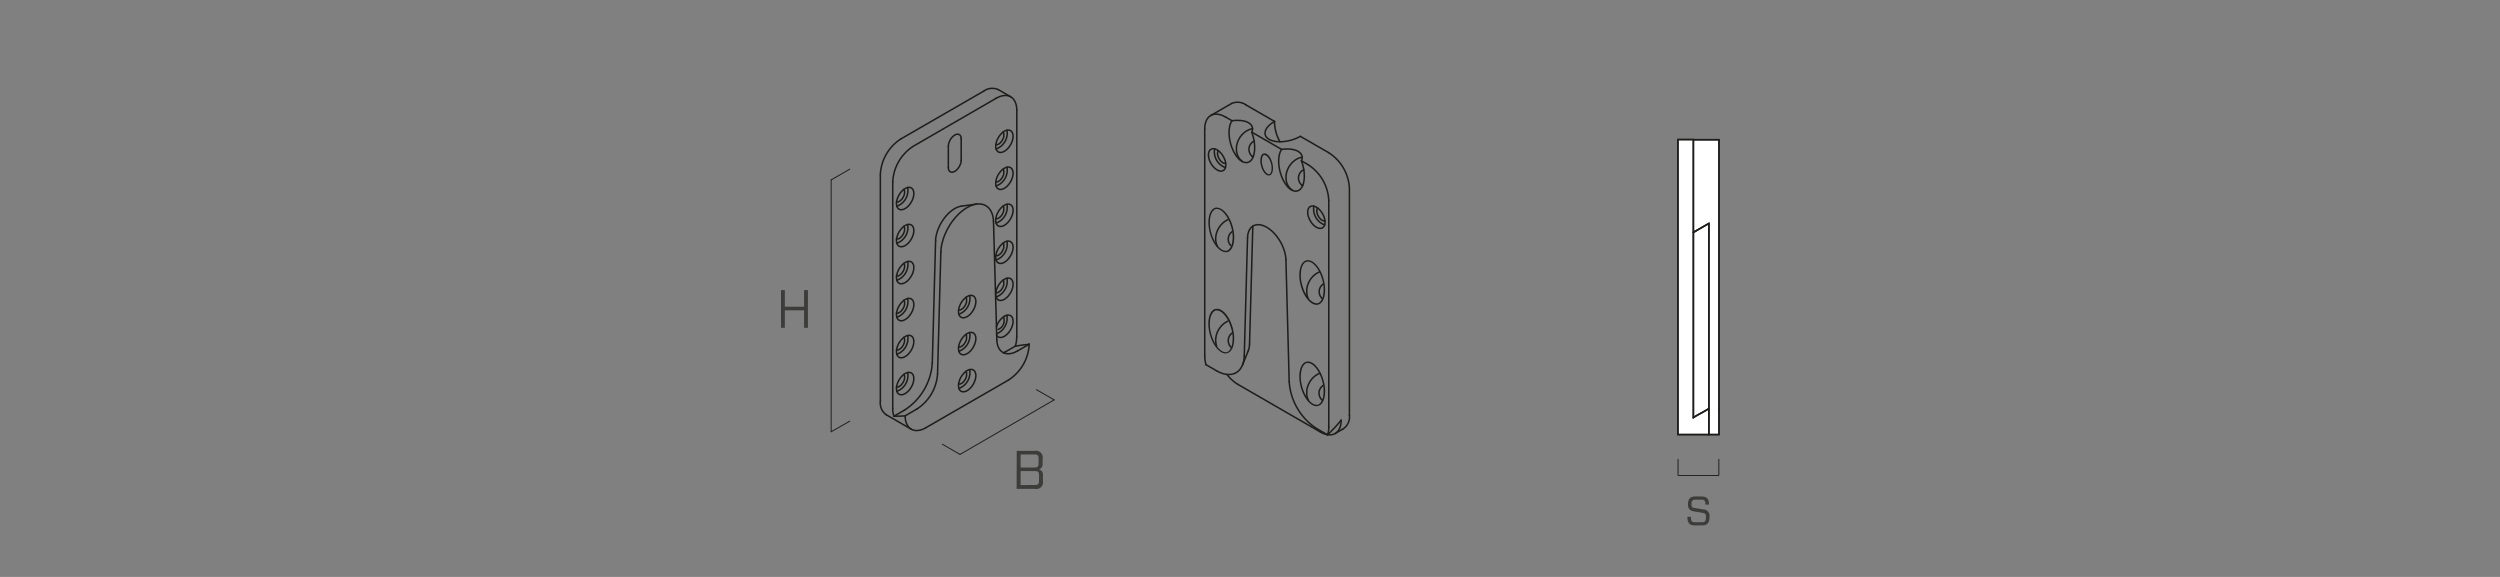 <svg id="ba74f09a-8b6c-40c7-bb88-6a578d8c3ca0" data-name="a4877517-781c-4986-812e-43aee4b9e233" xmlns="http://www.w3.org/2000/svg" viewBox="0 0 650 150"><rect x="0" y="0" width="650" height="150" fill="#808080" stroke="none"/><rect width="650" height="150" style="fill:none"/><g id="bdb9da94-200d-4ca6-bcaa-e9fcc847db34" data-name="LINE"><line x1="250.02" y1="53.59" x2="253.91" y2="53.06" style="fill:none;stroke:#1d1d1b;stroke-linecap:round;stroke-linejoin:round;stroke-width:0.4px"/></g><g id="a75fe791-fbdb-461e-96d5-ca91718c8ead" data-name="LINE"><line x1="259.57" y1="23.31" x2="262.79" y2="25.17" style="fill:none;stroke:#1d1d1b;stroke-linecap:round;stroke-linejoin:round;stroke-width:0.4px"/></g><g id="a13de269-f149-4038-9a46-4b139227fa14" data-name="LINE"><line x1="236.91" y1="111.59" x2="230.46" y2="107.86" style="fill:none;stroke:#1d1d1b;stroke-linecap:round;stroke-linejoin:round;stroke-width:0.4px"/></g><g id="f6dba8aa-60e9-4121-9553-1c330fd6f21a" data-name="ARC"><path d="M234.26,36.1a11.7,11.7,0,0,0-5.37,9.31" style="fill:none;stroke:#1d1d1b;stroke-linecap:round;stroke-linejoin:round;stroke-width:0.4px"/></g><g id="bc798fad-655a-4036-9a81-9dba00fdfa6c" data-name="ARC"><path d="M232.11,47.27A11.71,11.71,0,0,1,237.49,38L259,25.55" style="fill:none;stroke:#1d1d1b;stroke-linecap:round;stroke-linejoin:round;stroke-width:0.4px"/></g><g id="a3998cad-fe78-4f29-8d86-1379ae838be8" data-name="LINE"><line x1="249.91" y1="41.66" x2="249.91" y2="36.07" style="fill:none;stroke:#1d1d1b;stroke-linecap:round;stroke-linejoin:round;stroke-width:0.4px"/></g><g id="ae127fb1-bf44-46f6-a2b5-b5e93bfee9ec" data-name="LWPOLYLINE"><polyline points="246.57 43.58 246.6 43.9 246.67 44.18 246.8 44.42 246.96 44.59 247.17 44.71 247.41 44.77 247.67 44.76 247.95 44.68 248.24 44.55 248.53 44.35 248.81 44.1 249.07 43.81 249.31 43.48 249.52 43.12 249.68 42.75 249.81 42.38 249.88 42.01 249.91 41.66" style="fill:none;stroke:#1d1d1b;stroke-linecap:round;stroke-linejoin:round;stroke-width:0.4px"/></g><g id="af48be06-712b-40d0-8e06-ccd035862efe" data-name="LINE"><line x1="246.57" y1="38" x2="246.57" y2="43.58" style="fill:none;stroke:#1d1d1b;stroke-linecap:round;stroke-linejoin:round;stroke-width:0.4px"/></g><g id="e5d2c376-a851-4f86-9a3f-d88a8f593aac" data-name="LWPOLYLINE"><polyline points="249.91 36.07 249.88 35.75 249.81 35.47 249.68 35.24 249.52 35.06 249.31 34.94 249.07 34.89 248.81 34.9 248.53 34.97 248.24 35.11 247.95 35.31 247.67 35.55 247.41 35.85 247.17 36.18 246.96 36.53 246.8 36.91 246.67 37.28 246.6 37.65 246.57 38" style="fill:none;stroke:#1d1d1b;stroke-linecap:round;stroke-linejoin:round;stroke-width:0.4px"/></g><g id="bb184e5b-5116-4a69-ae39-666fc867702f" data-name="LWPOLYLINE"><polyline points="233.08 52.92 233.1 53.29 233.18 53.62 233.29 53.91 233.46 54.15 233.66 54.33 233.89 54.46 234.16 54.52 234.46 54.53 234.77 54.47 235.09 54.35 235.42 54.18 235.75 53.95 236.07 53.67 236.37 53.34 236.65 52.98 236.91 52.59 237.13 52.18 237.31 51.76 237.45 51.33 237.54 50.91 237.59 50.51 237.59 50.13 237.54 49.78 237.45 49.47 237.31 49.21 237.13 48.99 236.91 48.84 236.65 48.74 236.37 48.71 236.07 48.73 235.75 48.82 235.42 48.97 235.09 49.17 234.77 49.43 234.46 49.73 234.16 50.07 233.89 50.45 233.66 50.85 233.46 51.27 233.29 51.69 233.18 52.12 233.1 52.53 233.08 52.92" style="fill:none;stroke:#1d1d1b;stroke-linecap:round;stroke-linejoin:round;stroke-width:0.4px"/></g><g id="aeb3931f-8a60-4eee-a1c3-36838b040d08" data-name="LWPOLYLINE"><polyline points="258.88 38.03 258.91 38.39 258.98 38.72 259.1 39.01 259.26 39.25 259.46 39.44 259.7 39.56 259.96 39.63 260.26 39.63 260.57 39.58 260.89 39.46 261.22 39.28 261.55 39.05 261.87 38.77 262.17 38.45 262.45 38.09 262.71 37.7 262.93 37.29 263.11 36.86 263.25 36.44 263.35 36.02 263.39 35.62 263.39 35.23 263.35 34.89 263.25 34.58 263.11 34.31 262.93 34.1 262.71 33.94 262.45 33.85 262.17 33.81 261.87 33.84 261.55 33.92 261.22 34.07 260.89 34.28 260.57 34.53 260.26 34.84 259.96 35.18 259.7 35.55 259.46 35.96 259.26 36.37 259.1 36.8 258.98 37.22 258.91 37.63 258.88 38.03" style="fill:none;stroke:#1d1d1b;stroke-linecap:round;stroke-linejoin:round;stroke-width:0.4px"/></g><g id="b0d69a56-d773-4a08-aaea-8126e0ba5434" data-name="LWPOLYLINE"><polyline points="261.14 82.23 261.47 82.06 261.79 81.96 262.1 81.92 262.39 81.94 262.65 82.02 262.88 82.16 263.07 82.36 263.22 82.61 263.33 82.91 263.39 83.25 263.4 83.63 263.36 84.03 263.28 84.44 263.15 84.87 262.98 85.29 262.77 85.7 262.52 86.1 262.25 86.47 261.95 86.8 261.63 87.09 261.31 87.34 260.98 87.53 260.65 87.66 260.33 87.73 260.04 87.74 259.76 87.69 259.52 87.58 259.31 87.41 259.13 87.19" style="fill:none;stroke:#1d1d1b;stroke-linecap:round;stroke-linejoin:round;stroke-width:0.4px"/></g><g id="e6712c9d-8aea-4f87-9d3a-8767eaab3ab3" data-name="ARC"><path d="M261.14,82.23A5,5,0,0,0,259.07,85" style="fill:none;stroke:#1d1d1b;stroke-linecap:round;stroke-linejoin:round;stroke-width:0.4px"/></g><g id="eb0eee55-5af2-47f0-b760-5a7e272fe475" data-name="LWPOLYLINE"><polyline points="261.14 43.74 261.47 43.58 261.79 43.47 262.1 43.43 262.39 43.45 262.65 43.53 262.88 43.68 263.07 43.88 263.22 44.13 263.33 44.43 263.39 44.77 263.4 45.14 263.36 45.54 263.28 45.95 263.15 46.38 262.98 46.8 262.77 47.22 262.52 47.61 262.25 47.98 261.95 48.32 261.63 48.61 261.31 48.85 260.98 49.04 260.65 49.17 260.33 49.25 260.04 49.26 259.76 49.21 259.52 49.09 259.31 48.92 259.13 48.7 259 48.42 258.92 48.1 258.88 47.74 258.9 47.36 258.96 46.95 259.06 46.53 259.21 46.1 259.41 45.68 259.63 45.27 259.9 44.89 260.18 44.54 260.49 44.23 260.81 43.96 261.14 43.74" style="fill:none;stroke:#1d1d1b;stroke-linecap:round;stroke-linejoin:round;stroke-width:0.4px"/></g><g id="a91c534c-5fce-4372-b634-1a7866a75347" data-name="LWPOLYLINE"><polyline points="261.14 53.36 261.47 53.2 261.79 53.1 262.1 53.05 262.39 53.08 262.65 53.16 262.88 53.3 263.07 53.5 263.22 53.75 263.33 54.05 263.39 54.39 263.4 54.76 263.36 55.16 263.28 55.58 263.15 56 262.98 56.42 262.77 56.84 262.52 57.23 262.25 57.6 261.95 57.94 261.63 58.23 261.31 58.47 260.98 58.66 260.65 58.8 260.33 58.87 260.04 58.88 259.76 58.83 259.52 58.72 259.31 58.55 259.13 58.32 259 58.04 258.92 57.72 258.88 57.37 258.9 56.98 258.96 56.57 259.06 56.15 259.21 55.72 259.41 55.3 259.63 54.9 259.9 54.51 260.18 54.16 260.49 53.85 260.81 53.58 261.14 53.36" style="fill:none;stroke:#1d1d1b;stroke-linecap:round;stroke-linejoin:round;stroke-width:0.4px"/></g><g id="aa4ed771-4ba6-402a-8ace-7d8b7965c5f1" data-name="LWPOLYLINE"><polyline points="261.14 62.98 261.47 62.82 261.79 62.72 262.1 62.68 262.39 62.7 262.65 62.78 262.88 62.92 263.07 63.12 263.22 63.37 263.33 63.67 263.39 64.01 263.4 64.38 263.36 64.78 263.28 65.2 263.15 65.62 262.98 66.05 262.77 66.46 262.52 66.86 262.25 67.22 261.95 67.56 261.63 67.85 261.31 68.09 260.98 68.28 260.65 68.42 260.33 68.49 260.04 68.5 259.76 68.45 259.52 68.34 259.31 68.17 259.13 67.94 259 67.67 258.92 67.34 258.88 66.99 258.9 66.6 258.96 66.19 259.06 65.77 259.21 65.34 259.41 64.92 259.63 64.52 259.9 64.14 260.18 63.78 260.49 63.47 260.81 63.2 261.14 62.98" style="fill:none;stroke:#1d1d1b;stroke-linecap:round;stroke-linejoin:round;stroke-width:0.4px"/></g><g id="a71330cc-3d92-4dd5-90b8-b0cd3e720f14" data-name="LWPOLYLINE"><polyline points="261.14 72.6 261.47 72.44 261.79 72.34 262.1 72.3 262.39 72.32 262.65 72.4 262.88 72.54 263.07 72.74 263.22 72.99 263.33 73.29 263.39 73.63 263.4 74 263.36 74.4 263.28 74.82 263.15 75.24 262.98 75.67 262.77 76.08 262.52 76.48 262.25 76.85 261.95 77.18 261.63 77.47 261.31 77.72 260.98 77.91 260.65 78.04 260.33 78.11 260.04 78.12 259.76 78.07 259.52 77.96 259.31 77.79 259.13 77.56 259 77.29 258.92 76.97 258.88 76.61 258.9 76.22 258.96 75.81 259.06 75.39 259.21 74.97 259.41 74.55 259.63 74.14 259.9 73.76 260.18 73.4 260.49 73.09 260.81 72.82 261.14 72.6" style="fill:none;stroke:#1d1d1b;stroke-linecap:round;stroke-linejoin:round;stroke-width:0.4px"/></g><g id="bf35e7f3-ac6c-4ef7-af55-eb185067760c" data-name="LWPOLYLINE"><polyline points="235.34 58.63 235.67 58.47 235.99 58.37 236.3 58.33 236.58 58.35 236.84 58.43 237.07 58.57 237.27 58.77 237.42 59.02 237.52 59.32 237.58 59.66 237.59 60.03 237.56 60.43 237.47 60.85 237.35 61.27 237.18 61.7 236.96 62.11 236.72 62.51 236.44 62.88 236.15 63.21 235.83 63.5 235.5 63.75 235.17 63.94 234.85 64.07 234.53 64.14 234.23 64.15 233.96 64.1 233.71 63.99 233.5 63.82 233.33 63.59 233.2 63.32 233.12 63 233.08 62.64 233.09 62.25 233.15 61.84 233.26 61.42 233.41 61 233.6 60.58 233.83 60.17 234.09 59.79 234.38 59.44 234.69 59.12 235.01 58.85 235.34 58.63" style="fill:none;stroke:#1d1d1b;stroke-linecap:round;stroke-linejoin:round;stroke-width:0.4px"/></g><g id="b3e4a554-6c67-4a1b-b3d5-64ddd75e0cbc" data-name="LWPOLYLINE"><polyline points="235.34 68.26 235.67 68.09 235.99 67.99 236.3 67.95 236.58 67.97 236.84 68.05 237.07 68.19 237.27 68.39 237.42 68.64 237.52 68.94 237.58 69.28 237.59 69.66 237.56 70.06 237.47 70.47 237.35 70.9 237.18 71.32 236.96 71.73 236.72 72.13 236.44 72.5 236.15 72.83 235.83 73.13 235.5 73.37 235.17 73.56 234.85 73.69 234.53 73.76 234.23 73.78 233.96 73.72 233.71 73.61 233.5 73.44 233.33 73.22 233.2 72.94 233.12 72.62 233.08 72.26 233.09 71.87 233.15 71.47 233.26 71.04 233.41 70.62 233.6 70.2 233.83 69.79 234.09 69.41 234.38 69.06 234.69 68.74 235.01 68.47 235.34 68.26" style="fill:none;stroke:#1d1d1b;stroke-linecap:round;stroke-linejoin:round;stroke-width:0.4px"/></g><g id="be9be500-5656-4b28-8be9-6549352c5b07" data-name="LWPOLYLINE"><polyline points="235.34 77.88 235.67 77.72 235.99 77.61 236.3 77.57 236.58 77.59 236.84 77.67 237.07 77.82 237.27 78.02 237.42 78.27 237.52 78.56 237.58 78.91 237.59 79.28 237.56 79.68 237.47 80.09 237.35 80.52 237.18 80.94 236.96 81.36 236.72 81.75 236.44 82.12 236.15 82.45 235.83 82.75 235.5 82.99 235.17 83.18 234.85 83.31 234.53 83.39 234.23 83.4 233.96 83.34 233.71 83.23 233.5 83.06 233.33 82.84 233.2 82.56 233.12 82.24 233.08 81.88 233.09 81.5 233.15 81.09 233.26 80.67 233.41 80.24 233.6 79.82 233.83 79.41 234.09 79.03 234.38 78.68 234.69 78.36 235.01 78.1 235.34 77.88" style="fill:none;stroke:#1d1d1b;stroke-linecap:round;stroke-linejoin:round;stroke-width:0.4px"/></g><g id="fba6b5d7-881c-4d31-b801-8b05450cccb7" data-name="LWPOLYLINE"><polyline points="235.34 87.5 235.67 87.34 235.99 87.23 236.3 87.19 236.58 87.21 236.84 87.3 237.07 87.44 237.27 87.64 237.42 87.89 237.52 88.19 237.58 88.53 237.59 88.9 237.56 89.3 237.47 89.72 237.35 90.14 237.18 90.56 236.96 90.98 236.72 91.37 236.44 91.74 236.15 92.08 235.83 92.37 235.5 92.61 235.17 92.8 234.85 92.94 234.53 93.01 234.23 93.02 233.96 92.97 233.71 92.86 233.5 92.68 233.33 92.46 233.2 92.18 233.12 91.86 233.08 91.5 233.09 91.12 233.15 90.71 233.26 90.29 233.41 89.86 233.6 89.44 233.83 89.03 234.09 88.65 234.38 88.3 234.69 87.99 235.01 87.72 235.34 87.5" style="fill:none;stroke:#1d1d1b;stroke-linecap:round;stroke-linejoin:round;stroke-width:0.4px"/></g><g id="ff874cda-f98f-4cc8-8678-e11c66530c9b" data-name="LWPOLYLINE"><polyline points="235.34 97.12 235.67 96.96 235.99 96.86 236.3 96.81 236.58 96.83 236.84 96.92 237.07 97.06 237.27 97.26 237.42 97.51 237.52 97.81 237.58 98.15 237.59 98.52 237.56 98.92 237.47 99.34 237.35 99.76 237.18 100.19 236.96 100.6 236.72 101 236.44 101.36 236.15 101.7 235.83 101.99 235.5 102.23 235.17 102.42 234.85 102.56 234.53 102.63 234.23 102.64 233.96 102.59 233.71 102.48 233.5 102.31 233.33 102.08 233.2 101.8 233.12 101.48 233.08 101.13 233.09 100.74 233.15 100.33 233.26 99.91 233.41 99.48 233.6 99.06 233.83 98.66 234.09 98.27 234.38 97.92 234.69 97.61 235.01 97.34 235.34 97.12" style="fill:none;stroke:#1d1d1b;stroke-linecap:round;stroke-linejoin:round;stroke-width:0.4px"/></g><g id="ed552d4d-8ddf-4074-bdcd-2c34e3ba9afc" data-name="LWPOLYLINE"><polyline points="258.99 25.55 259.52 25.28 260.04 25.07 260.55 24.92 261.05 24.84 261.52 24.82 261.98 24.87 262.4 24.99 262.79 25.18 263.15 25.42 263.46 25.73 263.73 26.1 263.96 26.52 264.13 26.99 264.26 27.5 264.34 28.06 264.37 28.66" style="fill:none;stroke:#1d1d1b;stroke-linecap:round;stroke-linejoin:round;stroke-width:0.4px"/></g><g id="fe0dc005-2d3e-4503-a28b-fa39c5dd5a06" data-name="LINE"><line x1="232.11" y1="47.27" x2="232.11" y2="106.25" style="fill:none;stroke:#1d1d1b;stroke-linecap:round;stroke-linejoin:round;stroke-width:0.4px"/></g><g id="bd244a99-0f18-4e18-b573-d345600ddcce" data-name="ARC"><path d="M232.11,106.25a5.21,5.21,0,0,0,.34,2" style="fill:none;stroke:#1d1d1b;stroke-linecap:round;stroke-linejoin:round;stroke-width:0.4px"/></g><g id="abed8de6-dc35-4579-a89d-3a3a09b1ed0e" data-name="LINE"><line x1="235.17" y1="106.63" x2="232.45" y2="108.2" style="fill:none;stroke:#1d1d1b;stroke-linecap:round;stroke-linejoin:round;stroke-width:0.4px"/></g><g id="fcb1ef28-7d73-49b3-9961-608807ef084e" data-name="ARC"><path d="M235.17,106.63a15.77,15.77,0,0,0,7.23-12.27" style="fill:none;stroke:#1d1d1b;stroke-linecap:round;stroke-linejoin:round;stroke-width:0.4px"/></g><g id="b510575b-251d-408c-9780-474972551d0a" data-name="LINE"><line x1="243.25" y1="62.7" x2="242.4" y2="94.36" style="fill:none;stroke:#1d1d1b;stroke-linecap:round;stroke-linejoin:round;stroke-width:0.4px"/></g><g id="f91c8f9c-67ff-417e-9cba-636008cfbeaa" data-name="LWPOLYLINE"><path d="M250,53.59l-.55.12-.49.16-.49.23-.5.29-.49.34-.49.39-.47.44-.46.49-.43.52-.41.56-.38.59-.35.6-.31.63-.27.63-.23.64-.18.64-.14.63-.09.61,0,.6" style="fill:none;stroke:#1d1d1b;stroke-linecap:round;stroke-linejoin:round;stroke-width:0.4px"/></g><g id="f9ee9ecf-1814-4dd3-94f8-1fda664bb4a0" data-name="LINE"><line x1="261.31" y1="91.54" x2="260.95" y2="91.74" style="fill:none;stroke:#1d1d1b;stroke-linecap:round;stroke-linejoin:round;stroke-width:0.4px"/></g><g id="e315e185-395f-4654-bc34-ac255b9b8126" data-name="LINE"><line x1="261.31" y1="91.54" x2="264.03" y2="89.97" style="fill:none;stroke:#1d1d1b;stroke-linecap:round;stroke-linejoin:round;stroke-width:0.4px"/></g><g id="f10e66c4-120b-4a73-80b2-1eb98e66e468" data-name="ARC"><path d="M264,90a8.83,8.83,0,0,0,.34-2.34" style="fill:none;stroke:#1d1d1b;stroke-linecap:round;stroke-linejoin:round;stroke-width:0.4px"/></g><g id="b7a62ebc-3ed7-4218-8b50-8b2d14f857d5" data-name="LINE"><line x1="264.37" y1="28.66" x2="264.37" y2="87.63" style="fill:none;stroke:#1d1d1b;stroke-linecap:round;stroke-linejoin:round;stroke-width:0.4px"/></g><g id="b965eec7-e3c3-4bd3-8377-823c3d5eb56b" data-name="LINE"><line x1="228.89" y1="104.38" x2="228.89" y2="45.41" style="fill:none;stroke:#1d1d1b;stroke-linecap:round;stroke-linejoin:round;stroke-width:0.4px"/></g><g id="b4b3df19-08f0-4e02-95d4-735d220d0fb9" data-name="LINE"><line x1="216.1" y1="112.26" x2="216.1" y2="46.77" style="fill:none;stroke:#1d1d1b;stroke-linecap:round;stroke-linejoin:round;stroke-width:0.25px"/></g><g id="b091fc76-35c5-4f77-8e21-3052070f644b" data-name="LINE"><line x1="234.26" y1="36.1" x2="255.77" y2="23.69" style="fill:none;stroke:#1d1d1b;stroke-linecap:round;stroke-linejoin:round;stroke-width:0.4px"/></g><g id="eb93c74b-b92f-4c05-8347-8303ecf2dceb" data-name="LINE"><line x1="216.1" y1="46.77" x2="220.94" y2="43.98" style="fill:none;stroke:#1d1d1b;stroke-linecap:round;stroke-linejoin:round;stroke-width:0.25px"/></g><g id="fc8e2911-f988-449a-a4d3-fb303d423e3d" data-name="LINE"><line x1="216.1" y1="112.26" x2="220.94" y2="109.5" style="fill:none;stroke:#1d1d1b;stroke-linecap:round;stroke-linejoin:round;stroke-width:0.25px"/></g><g id="a0d1011b-ce63-4610-847c-5ab9e3851e04" data-name="ARC"><path d="M233.18,53.62A4.38,4.38,0,0,0,236,48.75" style="fill:none;stroke:#1d1d1b;stroke-linecap:round;stroke-linejoin:round;stroke-width:0.4px"/></g><g id="e54517b7-6218-41b6-879a-a72c9bdc61f6" data-name="LWPOLYLINE"><path d="M235,49.22a1.61,1.61,0,0,1,.15.3l.05.27v.31l-.05.33-.09.34-.15.34-.18.33-.22.31-.24.26-.26.22-.26.17-.27.11-.25,0h-.15" style="fill:none;stroke:#1d1d1b;stroke-linecap:round;stroke-linejoin:round;stroke-width:0.4px"/></g><g id="b7169af1-a9ff-4579-a899-807d7801d28b" data-name="LWPOLYLINE"><polyline points="264.54 91.25 264.02 91.52 263.51 91.73 263.01 91.88 262.52 91.96 262.05 91.98 261.61 91.94 261.19 91.83 260.8 91.66 260.45 91.43 260.13 91.14 259.86 90.79 259.62 90.39 259.44 89.94 259.3 89.45 259.21 88.91 259.17 88.34" style="fill:none;stroke:#1d1d1b;stroke-linecap:round;stroke-linejoin:round;stroke-width:0.4px"/></g><g id="f5a678cc-0a32-4d93-904c-7d503d7d37d2" data-name="LINE"><line x1="259.17" y1="88.34" x2="258.31" y2="57.66" style="fill:none;stroke:#1d1d1b;stroke-linecap:round;stroke-linejoin:round;stroke-width:0.4px"/></g><g id="fb109b36-314c-45e6-9ecf-f38192e8c598" data-name="LWPOLYLINE"><polyline points="258.31 57.66 258.27 57.01 258.18 56.4 258.04 55.82 257.85 55.29 257.61 54.81 257.33 54.38 257 54 256.64 53.69 256.23 53.43 255.8 53.23 255.33 53.1 254.83 53.03 254.31 53.02 253.76 53.08 253.2 53.2 252.63 53.39 252.05 53.64 251.47 53.95 250.88 54.32 250.3 54.74 249.73 55.21 249.17 55.73 248.62 56.3 248.1 56.91 247.6 57.55 247.13 58.23 246.7 58.93 246.29 59.66 245.93 60.4 245.6 61.15 245.32 61.9 245.09 62.66 244.9 63.41 244.75 64.14 244.66 64.87 244.62 65.56" style="fill:none;stroke:#1d1d1b;stroke-linecap:round;stroke-linejoin:round;stroke-width:0.4px"/></g><g id="e884783a-03d2-44e6-be47-0d96fac04183" data-name="LINE"><line x1="244.62" y1="65.57" x2="243.76" y2="97.23" style="fill:none;stroke:#1d1d1b;stroke-linecap:round;stroke-linejoin:round;stroke-width:0.4px"/></g><g id="f14949af-a66f-4999-a2d6-19a6da4431a0" data-name="ARC"><path d="M238.39,106.35a11.74,11.74,0,0,0,5.37-9.12" style="fill:none;stroke:#1d1d1b;stroke-linecap:round;stroke-linejoin:round;stroke-width:0.4px"/></g><g id="bbcab52c-c097-4898-a912-c15b204597c3" data-name="LINE"><line x1="238.39" y1="106.35" x2="235.34" y2="108.11" style="fill:none;stroke:#1d1d1b;stroke-linecap:round;stroke-linejoin:round;stroke-width:0.4px"/></g><g id="e9a2ac00-28ef-4352-b6e4-7ad9af2cd8b3" data-name="LWPOLYLINE"><polyline points="240.71 111.21 240.19 111.49 239.66 111.7 239.15 111.85 238.66 111.93 238.18 111.94 237.73 111.89 237.3 111.77 236.91 111.59 236.56 111.34 236.25 111.03 235.97 110.67 235.75 110.25 235.57 109.78 235.44 109.26 235.37 108.7 235.34 108.11" style="fill:none;stroke:#1d1d1b;stroke-linecap:round;stroke-linejoin:round;stroke-width:0.4px"/></g><g id="e21815cf-0d7d-4e1c-9a67-8df90d73bf6b" data-name="LINE"><line x1="262.22" y1="98.8" x2="240.71" y2="111.21" style="fill:none;stroke:#1d1d1b;stroke-linecap:round;stroke-linejoin:round;stroke-width:0.4px"/></g><g id="ebefcae0-104a-41ed-966c-0d869a421f33" data-name="LINE"><line x1="249.6" y1="118.15" x2="245.02" y2="115.5" style="fill:none;stroke:#1d1d1b;stroke-linecap:round;stroke-linejoin:round;stroke-width:0.25px"/></g><g id="adf2d113-8bac-46b3-9a4a-340b630a0a16" data-name="LINE"><line x1="274.07" y1="103.97" x2="269.48" y2="101.32" style="fill:none;stroke:#1d1d1b;stroke-linecap:round;stroke-linejoin:round;stroke-width:0.25px"/></g><g id="bb870ab8-4151-4934-928d-0e385b3a38db" data-name="LINE"><line x1="274.07" y1="103.97" x2="249.6" y2="118.15" style="fill:none;stroke:#1d1d1b;stroke-linecap:round;stroke-linejoin:round;stroke-width:0.25px"/></g><g id="b7fcb514-9d3a-4663-ae9c-08ff128305e9" data-name="ARC"><path d="M262.22,98.8a11.7,11.7,0,0,0,5.37-9.31" style="fill:none;stroke:#1d1d1b;stroke-linecap:round;stroke-linejoin:round;stroke-width:0.4px"/></g><g id="fe37f636-f0c6-4b0d-9b40-4eff8e5850bf" data-name="LINE"><line x1="264.54" y1="91.25" x2="267.59" y2="89.49" style="fill:none;stroke:#1d1d1b;stroke-linecap:round;stroke-linejoin:round;stroke-width:0.4px"/></g><g id="ece8172d-9c47-429e-9415-bbbf165d5ad7" data-name="LWPOLYLINE"><polyline points="249.21 81.01 249.23 80.62 249.3 80.21 249.42 79.78 249.58 79.36 249.78 78.94 250.02 78.54 250.29 78.16 250.58 77.82 250.89 77.52 251.22 77.26 251.55 77.06 251.88 76.91 252.19 76.82 252.5 76.8 252.78 76.83 253.03 76.93 253.25 77.08 253.43 77.3 253.57 77.56 253.67 77.87 253.72 78.22 253.72 78.6 253.67 79 253.57 79.42 253.43 79.85 253.25 80.27 253.03 80.68 252.78 81.07 252.5 81.43 252.19 81.76 251.88 82.04 251.55 82.27 251.22 82.44 250.89 82.56 250.58 82.62 250.29 82.61 250.02 82.55 249.78 82.42 249.58 82.24 249.42 82 249.3 81.71 249.23 81.38 249.21 81.01" style="fill:none;stroke:#1d1d1b;stroke-linecap:round;stroke-linejoin:round;stroke-width:0.4px"/></g><g id="beb2777b-3699-4146-bf23-8618e14e3829" data-name="LWPOLYLINE"><polyline points="249.21 100.26 249.23 99.86 249.3 99.45 249.42 99.03 249.58 98.6 249.78 98.18 250.02 97.78 250.29 97.41 250.58 97.06 250.89 96.76 251.22 96.5 251.55 96.3 251.88 96.15 252.19 96.06 252.5 96.04 252.78 96.08 253.03 96.17 253.25 96.33 253.43 96.54 253.57 96.81 253.67 97.11 253.72 97.46 253.72 97.84 253.67 98.25 253.57 98.67 253.43 99.09 253.25 99.52 253.03 99.93 252.78 100.32 252.5 100.68 252.19 101 251.88 101.28 251.55 101.51 251.22 101.69 250.89 101.81 250.58 101.86 250.29 101.86 250.02 101.79 249.78 101.66 249.58 101.48 249.42 101.24 249.3 100.95 249.23 100.62 249.21 100.26" style="fill:none;stroke:#1d1d1b;stroke-linecap:round;stroke-linejoin:round;stroke-width:0.4px"/></g><g id="ad9b3298-e180-4bf9-803d-07b028c2d05c" data-name="LWPOLYLINE"><polyline points="249.21 90.64 249.23 90.24 249.3 89.83 249.42 89.41 249.58 88.98 249.78 88.56 250.02 88.16 250.29 87.78 250.58 87.44 250.89 87.14 251.22 86.88 251.55 86.68 251.88 86.53 252.19 86.44 252.5 86.42 252.78 86.45 253.03 86.55 253.25 86.71 253.43 86.92 253.57 87.18 253.67 87.49 253.72 87.84 253.72 88.22 253.67 88.63 253.57 89.05 253.43 89.47 253.25 89.89 253.03 90.3 252.78 90.69 252.5 91.06 252.19 91.38 251.88 91.66 251.55 91.89 251.22 92.07 250.89 92.18 250.58 92.24 250.29 92.24 250.02 92.17 249.78 92.04 249.58 91.86 249.42 91.62 249.3 91.33 249.23 91 249.21 90.64" style="fill:none;stroke:#1d1d1b;stroke-linecap:round;stroke-linejoin:round;stroke-width:0.4px"/></g><g id="b8ff3bcf-9bf3-42a8-a17b-84b9e0e3722d" data-name="ARC"><path d="M233.18,63.25A4.4,4.4,0,0,0,236,58.37" style="fill:none;stroke:#1d1d1b;stroke-linecap:round;stroke-linejoin:round;stroke-width:0.4px"/></g><g id="ba4a5e44-4aae-4843-813d-b8f46a5ff54f" data-name="LWPOLYLINE"><path d="M235,58.84a2,2,0,0,1,.15.3l.05.28v.3l-.05.33-.09.35-.15.34-.18.32-.22.31-.24.26-.26.23-.26.16-.27.11-.25,0h-.15" style="fill:none;stroke:#1d1d1b;stroke-linecap:round;stroke-linejoin:round;stroke-width:0.4px"/></g><g id="e1896a69-a834-4512-8ae4-91d706902b3b" data-name="ARC"><path d="M233.18,72.87A4.39,4.39,0,0,0,236,68" style="fill:none;stroke:#1d1d1b;stroke-linecap:round;stroke-linejoin:round;stroke-width:0.4px"/></g><g id="f4f6036b-52a2-4bd7-b064-f9753e056e29" data-name="ARC"><path d="M259.57,23.31a3.81,3.81,0,0,0-3.8.38" style="fill:none;stroke:#1d1d1b;stroke-linecap:round;stroke-linejoin:round;stroke-width:0.4px"/></g><g id="e13302d2-b4de-48e7-a6e7-f8e21c355497" data-name="LWPOLYLINE"><path d="M235,68.46a2,2,0,0,1,.15.31l.05.27v.3l-.05.34-.09.34-.15.34-.18.33-.22.3-.24.27-.26.22-.26.17-.27.1-.25,0h-.15" style="fill:none;stroke:#1d1d1b;stroke-linecap:round;stroke-linejoin:round;stroke-width:0.4px"/></g><g id="a9a3cdbe-4981-4ef9-bac7-8303fb397949" data-name="ARC"><path d="M233.18,82.49A4.39,4.39,0,0,0,236,77.61" style="fill:none;stroke:#1d1d1b;stroke-linecap:round;stroke-linejoin:round;stroke-width:0.4px"/></g><g id="af0de695-0a52-455f-b6c8-fcba83f438c0" data-name="ARC"><path d="M259,38.73a4.41,4.41,0,0,0,2.82-4.88" style="fill:none;stroke:#1d1d1b;stroke-linecap:round;stroke-linejoin:round;stroke-width:0.4px"/></g><g id="beccd6c4-f15e-43ea-828f-0fc29011b789" data-name="LWPOLYLINE"><path d="M235,78.08a2,2,0,0,1,.15.31l.05.27V79l-.05.33-.09.34-.15.34-.18.33-.22.3-.24.27-.26.22-.26.17-.27.11-.25,0h-.15" style="fill:none;stroke:#1d1d1b;stroke-linecap:round;stroke-linejoin:round;stroke-width:0.4px"/></g><g id="b55a2351-04a8-47d7-913c-f6c9fd3a6d3f" data-name="LWPOLYLINE"><path d="M260.83,34.32c.05.08.15.31.15.31l0,.27v.31l0,.33-.1.34-.15.34-.18.33-.21.3-.25.27-.25.22-.27.17-.26.1-.25,0h-.15" style="fill:none;stroke:#1d1d1b;stroke-linecap:round;stroke-linejoin:round;stroke-width:0.4px"/></g><g id="b2860d4b-87ef-4aa2-974e-f3937babb4fb" data-name="ARC"><path d="M233.18,92.11A4.39,4.39,0,0,0,236,87.23" style="fill:none;stroke:#1d1d1b;stroke-linecap:round;stroke-linejoin:round;stroke-width:0.4px"/></g><g id="f336dcfb-363d-4ea8-bba3-194ab4f6a8f4" data-name="ARC"><path d="M259,48.35a4.4,4.4,0,0,0,2.82-4.88" style="fill:none;stroke:#1d1d1b;stroke-linecap:round;stroke-linejoin:round;stroke-width:0.4px"/></g><g id="e96d9759-fae0-43de-b07b-6abac82dcff4" data-name="LWPOLYLINE"><path d="M235,87.71a1.61,1.61,0,0,1,.15.3l.05.27v.31l-.05.33-.09.34-.15.34-.18.33-.22.3-.24.27-.26.22-.26.17-.27.11-.25,0h-.15" style="fill:none;stroke:#1d1d1b;stroke-linecap:round;stroke-linejoin:round;stroke-width:0.4px"/></g><g id="bcb453ec-3372-49ce-bcbc-2daeba520809" data-name="LWPOLYLINE"><path d="M260.83,44a2.7,2.7,0,0,1,.15.3l0,.27v.31l0,.33-.1.34-.15.34-.18.33-.21.3-.25.27-.25.22-.27.17-.26.11-.25,0h-.15" style="fill:none;stroke:#1d1d1b;stroke-linecap:round;stroke-linejoin:round;stroke-width:0.4px"/></g><g id="f51a8196-5952-4dd2-8723-968b346aebd7" data-name="ARC"><path d="M249.3,81.71a4.39,4.39,0,0,0,2.82-4.87" style="fill:none;stroke:#1d1d1b;stroke-linecap:round;stroke-linejoin:round;stroke-width:0.4px"/></g><g id="a2dfc0aa-4107-44ab-9fc2-770c5cf9a9ad" data-name="LWPOLYLINE"><path d="M251.15,77.31a2.7,2.7,0,0,1,.15.3l0,.27v.31l0,.33-.1.34-.14.34-.18.33-.22.31-.24.26-.26.22-.27.17-.26.11-.25,0h-.15" style="fill:none;stroke:#1d1d1b;stroke-linecap:round;stroke-linejoin:round;stroke-width:0.4px"/></g><g id="a6caa34e-c5fa-4c84-9d4f-739001bbc65c" data-name="ARC"><path d="M233.18,101.73A4.38,4.38,0,0,0,236,96.86" style="fill:none;stroke:#1d1d1b;stroke-linecap:round;stroke-linejoin:round;stroke-width:0.4px"/></g><g id="b28cd5c4-f17f-4b27-9a4b-fbf275bf0831" data-name="ARC"><path d="M259,58a4.4,4.4,0,0,0,2.82-4.88" style="fill:none;stroke:#1d1d1b;stroke-linecap:round;stroke-linejoin:round;stroke-width:0.4px"/></g><g id="b8a5301a-88eb-466f-bdbe-8d85735e85d8" data-name="LWPOLYLINE"><path d="M235,97.33a1.61,1.61,0,0,1,.15.3l.05.27v.31l-.05.33-.09.34-.15.34-.18.33-.22.3-.24.27-.26.22-.26.17-.27.11-.25,0h-.15" style="fill:none;stroke:#1d1d1b;stroke-linecap:round;stroke-linejoin:round;stroke-width:0.4px"/></g><g id="a1d57c92-404a-4983-87b2-dfbd4253dc39" data-name="ELLIPSE"><path d="M235.34,108.11a21.19,21.19,0,0,1-2.89.09" style="fill:none;stroke:#1d1d1b;stroke-linecap:round;stroke-linejoin:round;stroke-width:0.4px"/></g><g id="a7a1d4c0-ddc6-4152-8980-304ed80a88bb" data-name="ARC"><path d="M228.89,104.38a3.71,3.71,0,0,0,1.57,3.48" style="fill:none;stroke:#1d1d1b;stroke-linecap:round;stroke-linejoin:round;stroke-width:0.4px"/></g><g id="bd14c030-40f5-406e-8193-e108bfdf4d89" data-name="LWPOLYLINE"><path d="M260.83,53.57a2.7,2.7,0,0,1,.15.3l0,.27v.31l0,.33-.1.34-.15.34-.18.33-.21.3-.25.27-.25.22-.27.17-.26.11-.25,0h-.15" style="fill:none;stroke:#1d1d1b;stroke-linecap:round;stroke-linejoin:round;stroke-width:0.4px"/></g><g id="b828f76b-a881-449a-a0d1-6434f2b72400" data-name="ARC"><path d="M249.3,91.34a4.4,4.4,0,0,0,2.82-4.88" style="fill:none;stroke:#1d1d1b;stroke-linecap:round;stroke-linejoin:round;stroke-width:0.4px"/></g><g id="ac863c77-e153-4c06-be0b-82414233c5b4" data-name="LWPOLYLINE"><path d="M251.15,86.93c0,.08.15.3.15.3l0,.28v.3l0,.33-.1.35-.14.34-.18.32-.22.31-.24.26-.26.23-.27.16-.26.11-.25,0h-.15" style="fill:none;stroke:#1d1d1b;stroke-linecap:round;stroke-linejoin:round;stroke-width:0.4px"/></g><g id="ed109f42-82df-44dc-8390-cec9cd1c683a" data-name="ARC"><path d="M259,67.59a4.4,4.4,0,0,0,2.82-4.87" style="fill:none;stroke:#1d1d1b;stroke-linecap:round;stroke-linejoin:round;stroke-width:0.4px"/></g><g id="b4c55d98-8d06-4de8-8637-dc8b07502052" data-name="LWPOLYLINE"><path d="M260.83,63.19a2.7,2.7,0,0,1,.15.3l0,.27v.31l0,.33-.1.34-.15.34-.18.33-.21.31-.25.26-.25.22-.27.17-.26.11-.25,0h-.15" style="fill:none;stroke:#1d1d1b;stroke-linecap:round;stroke-linejoin:round;stroke-width:0.4px"/></g><g id="f808351c-34ca-4ffa-8c98-30da30920cdc" data-name="ARC"><path d="M249.3,101a4.4,4.4,0,0,0,2.82-4.88" style="fill:none;stroke:#1d1d1b;stroke-linecap:round;stroke-linejoin:round;stroke-width:0.4px"/></g><g id="ac0c0f8b-5431-480d-a520-2f4d6b7223dc" data-name="LWPOLYLINE"><path d="M251.15,96.55c0,.08.15.31.15.31l0,.27v.3l0,.34-.1.34-.14.34-.18.33-.22.3-.24.27-.26.22-.27.17-.26.1-.25,0h-.15" style="fill:none;stroke:#1d1d1b;stroke-linecap:round;stroke-linejoin:round;stroke-width:0.4px"/></g><g id="a9901525-a346-4aa8-8ed9-a00f90fd2db8" data-name="ARC"><path d="M259,77.22a4.42,4.42,0,0,0,2.82-4.88" style="fill:none;stroke:#1d1d1b;stroke-linecap:round;stroke-linejoin:round;stroke-width:0.4px"/></g><g id="fd585ad5-5dcd-43d6-b41e-65e73006ea43" data-name="LWPOLYLINE"><path d="M260.83,72.81c.05.08.15.3.15.3l0,.28v.3l0,.33-.1.34-.15.35-.18.32-.21.31-.25.26-.25.23-.27.16-.26.11-.25.05h-.15" style="fill:none;stroke:#1d1d1b;stroke-linecap:round;stroke-linejoin:round;stroke-width:0.4px"/></g><g id="b926a9f4-ebfd-433d-9c60-ba8467885041" data-name="ARC"><path d="M259.12,86.8A4.45,4.45,0,0,0,261.8,82" style="fill:none;stroke:#1d1d1b;stroke-linecap:round;stroke-linejoin:round;stroke-width:0.4px"/></g><g id="be7a0dce-1950-4ec5-a30c-f0cfa84243f5" data-name="ARC"><path d="M259.54,85.65A2.46,2.46,0,0,0,261,82.78c0-.12,0-.23-.09-.35" style="fill:none;stroke:#1d1d1b;stroke-linecap:round;stroke-linejoin:round;stroke-width:0.4px"/></g><g id="a06ef7d1-26c1-4291-bcec-d21a0bfad4f3" data-name="ELLIPSE"><path d="M264,90c1.26-.22,2.46-.38,3.56-.48" style="fill:none;stroke:#1d1d1b;stroke-linecap:round;stroke-linejoin:round;stroke-width:0.4px"/></g><g id="b9133e92-76e5-4f23-8fc5-e73138cec025" data-name="LINE"><line x1="320.18" y1="26.92" x2="314.8" y2="30.03" style="fill:none;stroke:#1d1d1b;stroke-linecap:round;stroke-linejoin:round;stroke-width:0.4px"/></g><g id="e7e95fdd-df0f-44d2-9ba4-f784399e0857" data-name="LINE"><line x1="347.13" y1="112.72" x2="349.28" y2="111.47" style="fill:none;stroke:#1d1d1b;stroke-linecap:round;stroke-linejoin:round;stroke-width:0.4px"/></g><g id="eeae3576-7ef5-4ef7-a4ce-972ca21ff6ec" data-name="LINE"><line x1="323.04" y1="94.92" x2="324.52" y2="91.28" style="fill:none;stroke:#1d1d1b;stroke-linecap:round;stroke-linejoin:round;stroke-width:0.4px"/></g><g id="b446aed9-56c2-485e-9101-c7b5908b6c72" data-name="ARC"><path d="M335.19,99.22a15.77,15.77,0,0,0,7.24,12.27" style="fill:none;stroke:#1d1d1b;stroke-linecap:round;stroke-linejoin:round;stroke-width:0.4px"/></g><g id="e575b433-79a4-4c78-b686-31b8343ca26b" data-name="LINE"><line x1="334.34" y1="67.55" x2="335.19" y2="99.22" style="fill:none;stroke:#1d1d1b;stroke-linecap:round;stroke-linejoin:round;stroke-width:0.4px"/></g><g id="be60d4c9-ef39-4a49-bfcb-908c8ac9722d" data-name="LWPOLYLINE"><polyline points="324.37 61.79 324.4 61.24 324.49 60.73 324.63 60.26 324.81 59.84 325.04 59.46 325.31 59.14 325.62 58.87 325.97 58.66 326.35 58.52 326.76 58.43 327.2 58.41 327.65 58.45 328.13 58.56 328.61 58.73 329.1 58.95 329.6 59.24 330.09 59.58 330.58 59.97 331.05 60.41 331.51 60.9 331.94 61.42 332.35 61.98 332.73 62.57 333.08 63.17 333.39 63.8 333.66 64.44 333.89 65.08 334.07 65.71 334.21 66.34 334.3 66.95 334.34 67.55" style="fill:none;stroke:#1d1d1b;stroke-linecap:round;stroke-linejoin:round;stroke-width:0.4px"/></g><g id="ab4dfdb4-eefc-4487-9283-9ca98246e93c" data-name="LINE"><line x1="323.51" y1="92.47" x2="324.36" y2="61.79" style="fill:none;stroke:#1d1d1b;stroke-linecap:round;stroke-linejoin:round;stroke-width:0.4px"/></g><g id="eb4a46c8-5cb9-46e2-a4b4-98dfc743adac" data-name="LWPOLYLINE"><polyline points="316.28 96.39 316.89 96.72 317.51 96.98 318.11 97.18 318.7 97.31 319.28 97.37 319.83 97.36 320.36 97.29 320.85 97.15 321.31 96.94 321.74 96.67 322.13 96.33 322.47 95.94 322.76 95.48 323.02 94.97 323.22 94.41 323.37 93.81 323.46 93.16 323.51 92.47" style="fill:none;stroke:#1d1d1b;stroke-linecap:round;stroke-linejoin:round;stroke-width:0.4px"/></g><g id="b3de0d59-df73-4c4e-a5b4-56c04e81871e" data-name="LINE"><line x1="316.28" y1="96.39" x2="313.56" y2="94.82" style="fill:none;stroke:#1d1d1b;stroke-linecap:round;stroke-linejoin:round;stroke-width:0.4px"/></g><g id="ad9c6187-dd49-406d-80bc-d1eeef5cebc5" data-name="ARC"><path d="M313.23,92.48a8.81,8.81,0,0,0,.33,2.34" style="fill:none;stroke:#1d1d1b;stroke-linecap:round;stroke-linejoin:round;stroke-width:0.4px"/></g><g id="a174f33b-f655-4cc6-8aad-ccd0dcfa9765" data-name="LINE"><line x1="313.23" y1="33.51" x2="313.23" y2="92.48" style="fill:none;stroke:#1d1d1b;stroke-linecap:round;stroke-linejoin:round;stroke-width:0.4px"/></g><g id="ba7bee3c-91c6-4035-a6fc-baa9f4e8d320" data-name="LWPOLYLINE"><polyline points="318.6 30.4 318.07 30.13 317.55 29.92 317.04 29.77 316.54 29.69 316.07 29.67 315.61 29.72 315.19 29.84 314.8 30.03 314.45 30.27 314.13 30.58 313.86 30.95 313.63 31.37 313.46 31.84 313.33 32.35 313.25 32.91 313.23 33.51" style="fill:none;stroke:#1d1d1b;stroke-linecap:round;stroke-linejoin:round;stroke-width:0.4px"/></g><g id="b3147e97-e08f-4d84-bb06-0796d16a9440" data-name="LINE"><line x1="320.33" y1="31.4" x2="318.6" y2="30.4" style="fill:none;stroke:#1d1d1b;stroke-linecap:round;stroke-linejoin:round;stroke-width:0.4px"/></g><g id="e73fe358-421d-48c3-b5de-21a5985fbdb2" data-name="ELLIPSE"><path d="M320.33,31.4c-1.19,1.63-1,5.2.41,8s3.54,3.69,4.73,2.06c1-1.44,1-4.41,0-7.06" style="fill:none;stroke:#1d1d1b;stroke-linecap:round;stroke-linejoin:round;stroke-width:0.4px"/></g><g id="a42ffcc3-7a55-431d-811f-f1bc29f42576" data-name="LINE"><line x1="333.23" y1="38.85" x2="325.47" y2="34.37" style="fill:none;stroke:#1d1d1b;stroke-linecap:round;stroke-linejoin:round;stroke-width:0.4px"/></g><g id="b8478880-d753-4c2b-86ae-855c8cdf0557" data-name="ELLIPSE"><path d="M333.23,38.85c-1.19,1.63-1,5.2.41,8s3.54,3.69,4.74,2c1-1.43,1-4.41,0-7" style="fill:none;stroke:#1d1d1b;stroke-linecap:round;stroke-linejoin:round;stroke-width:0.4px"/></g><g id="a4703970-ac47-4afe-b379-126c473adf9c" data-name="LINE"><line x1="340.1" y1="42.82" x2="338.38" y2="41.82" style="fill:none;stroke:#1d1d1b;stroke-linecap:round;stroke-linejoin:round;stroke-width:0.4px"/></g><g id="b3172a84-a691-4984-b1a6-2d879cadd328" data-name="ARC"><path d="M345.48,52.13a11.66,11.66,0,0,0-5.38-9.31" style="fill:none;stroke:#1d1d1b;stroke-linecap:round;stroke-linejoin:round;stroke-width:0.4px"/></g><g id="a8474819-1066-40ea-bc8b-b03171d2a7c5" data-name="LINE"><line x1="345.48" y1="111.1" x2="345.48" y2="52.13" style="fill:none;stroke:#1d1d1b;stroke-linecap:round;stroke-linejoin:round;stroke-width:0.4px"/></g><g id="ed16f983-9f0a-4160-b7e3-98ef93eb4cac" data-name="ARC"><path d="M345.15,113.06a5.46,5.46,0,0,0,.33-2" style="fill:none;stroke:#1d1d1b;stroke-linecap:round;stroke-linejoin:round;stroke-width:0.4px"/></g><g id="a906a75c-4454-41f0-9412-7e70d7dd825f" data-name="LINE"><line x1="342.43" y1="111.49" x2="345.15" y2="113.06" style="fill:none;stroke:#1d1d1b;stroke-linecap:round;stroke-linejoin:round;stroke-width:0.4px"/></g><g id="b996f907-3e55-40e0-b41c-221bef5107a7" data-name="ELLIPSE"><path d="M340.06,94.38c1.38,0,3,2.08,3.72,4.72a9.08,9.08,0,0,1,.21,4.13c-.24,1.07-.73,1.78-1.37,2a1.19,1.19,0,0,1-.33,0c-1.37,0-3-2.07-3.71-4.72a8.9,8.9,0,0,1-.21-4.12c.23-1.07.73-1.79,1.37-2a1.12,1.12,0,0,1,.32,0m0-.4a1.59,1.59,0,0,0-.43.06c-1.64.44-2.29,3.38-1.44,6.56.78,2.91,2.55,5,4.1,5a1.54,1.54,0,0,0,.43-.06c1.65-.44,2.3-3.38,1.44-6.56-.78-2.91-2.54-5-4.1-5Z" style="fill:#1d1d1b"/></g><g id="f006a0c8-2098-4c53-96a5-4f6b021a2973" data-name="ELLIPSE"><path d="M340.06,68c1.38,0,3,2.07,3.72,4.72a9,9,0,0,1,.21,4.12c-.24,1.07-.73,1.79-1.37,2a1.75,1.75,0,0,1-.33,0c-1.37,0-3-2.08-3.71-4.73a8.89,8.89,0,0,1-.21-4.12c.23-1.07.73-1.78,1.37-1.95a1.12,1.12,0,0,1,.32,0m0-.4a2.1,2.1,0,0,0-.43.05c-1.64.45-2.29,3.38-1.44,6.57.78,2.91,2.55,5,4.1,5a1.54,1.54,0,0,0,.43-.06c1.65-.44,2.3-3.38,1.44-6.56-.78-2.91-2.54-5-4.1-5Z" style="fill:#1d1d1b"/></g><g id="aa39d926-5154-485d-b2e3-cbb54e77ad55" data-name="ELLIPSE"><path d="M316.41,80.73c1.37,0,3,2.07,3.71,4.72a8.91,8.91,0,0,1,.22,4.12c-.24,1.07-.74,1.78-1.37,2a1.26,1.26,0,0,1-.33,0c-1.37,0-3-2.08-3.71-4.73a9,9,0,0,1-.22-4.12c.24-1.07.74-1.78,1.38-2a1.12,1.12,0,0,1,.32,0m0-.4a1.58,1.58,0,0,0-.43,0c-1.65.44-2.29,3.38-1.44,6.57.78,2.91,2.55,5,4.1,5a1.54,1.54,0,0,0,.43-.06c1.65-.44,2.29-3.38,1.44-6.56-.78-2.92-2.54-5-4.1-5Z" style="fill:#1d1d1b"/></g><g id="e6d897ee-2c08-49d8-93eb-07ec341fe393" data-name="ELLIPSE"><path d="M328.8,40.33c.51,0,1.28.84,1.65,2.19a4.4,4.4,0,0,1,.1,1.95c-.1.46-.3.75-.54.82h-.1c-.51,0-1.29-.84-1.65-2.19a4.4,4.4,0,0,1-.11-2c.1-.45.3-.75.54-.82h.11m0-.4-.21,0c-.82.22-1.14,1.67-.72,3.25s1.26,2.49,2,2.49l.21,0c.82-.22,1.14-1.68.71-3.26s-1.26-2.49-2-2.49Z" style="fill:#1d1d1b"/></g><g id="bb8a3738-315b-4382-80c9-c9094ca76692" data-name="LWPOLYLINE"><polyline points="344.51 57.77 344.49 57.38 344.42 56.97 344.3 56.55 344.14 56.12 343.94 55.7 343.7 55.3 343.43 54.92 343.14 54.58 342.82 54.28 342.5 54.02 342.17 53.82 341.84 53.67 341.52 53.58 341.22 53.56 340.94 53.59 340.69 53.69 340.47 53.85 340.29 54.06 340.14 54.32 340.05 54.63 340 54.98 340 55.36 340.05 55.77 340.14 56.19 340.29 56.61 340.47 57.03 340.69 57.44 340.94 57.83 341.22 58.19 341.52 58.52 341.84 58.8 342.17 59.03 342.5 59.21 342.82 59.32 343.14 59.38 343.43 59.38 343.7 59.31 343.94 59.18 344.14 59 344.3 58.76 344.42 58.47 344.49 58.14 344.51 57.77" style="fill:none;stroke:#1d1d1b;stroke-linecap:round;stroke-linejoin:round;stroke-width:0.4px"/></g><g id="f40ca4b4-766a-4035-989e-012bd5d3dd26" data-name="LWPOLYLINE"><polyline points="318.71 42.88 318.68 42.49 318.61 42.07 318.5 41.65 318.33 41.23 318.13 40.81 317.89 40.41 317.63 40.03 317.33 39.69 317.02 39.38 316.7 39.13 316.37 38.92 316.04 38.78 315.72 38.69 315.42 38.66 315.14 38.7 314.88 38.8 314.66 38.95 314.48 39.16 314.34 39.43 314.25 39.74 314.2 40.09 314.2 40.47 314.25 40.87 314.34 41.29 314.48 41.72 314.66 42.14 314.88 42.55 315.14 42.94 315.42 43.3 315.72 43.62 316.04 43.9 316.37 44.13 316.7 44.31 317.02 44.43 317.33 44.48 317.63 44.48 317.89 44.41 318.13 44.29 318.33 44.1 318.5 43.86 318.61 43.58 318.68 43.24 318.71 42.88" style="fill:none;stroke:#1d1d1b;stroke-linecap:round;stroke-linejoin:round;stroke-width:0.4px"/></g><g id="a64f39ea-c714-4c57-bf1b-a926bdb2b3b9" data-name="ELLIPSE"><path d="M316.41,54.34c1.37,0,3,2.08,3.71,4.73a8.91,8.91,0,0,1,.22,4.12c-.24,1.07-.74,1.78-1.37,2a1.24,1.24,0,0,1-.33,0c-1.37,0-3-2.07-3.71-4.72a9,9,0,0,1-.22-4.12c.24-1.07.74-1.78,1.38-2a1.13,1.13,0,0,1,.32,0m0-.4A1.59,1.59,0,0,0,316,54c-1.65.44-2.29,3.38-1.44,6.56.78,2.92,2.55,5,4.1,5a1.54,1.54,0,0,0,.43,0c1.65-.44,2.29-3.38,1.44-6.56-.78-2.92-2.54-5-4.1-5Z" style="fill:#1d1d1b"/></g><g id="af50341f-6052-4129-b8aa-e15b036b995c" data-name="ARC"><path d="M345.48,39.71A11.68,11.68,0,0,1,350.85,49v59" style="fill:none;stroke:#1d1d1b;stroke-linecap:round;stroke-linejoin:round;stroke-width:0.4px"/></g><g id="e8cb3c1f-3c70-4c30-8345-174a63c0b12b" data-name="ELLIPSE"><path d="M338.38,41.82c.81-1.85-1.05-3.23-4.15-3.07a8.68,8.68,0,0,0-1,.1" style="fill:none;stroke:#1d1d1b;stroke-linecap:round;stroke-linejoin:round;stroke-width:0.4px"/></g><g id="a515da96-b2da-48bf-9663-e50b7b6c00aa" data-name="ELLIPSE"><path d="M325.47,34.37c.82-1.85-1-3.22-4.15-3.07-.32,0-.66.05-1,.1" style="fill:none;stroke:#1d1d1b;stroke-linecap:round;stroke-linejoin:round;stroke-width:0.4px"/></g><g id="e1f4a537-19e9-4c11-bd6d-832a7187aef2" data-name="ELLIPSE"><path d="M331.37,31.57c-2.63,1.51-3.25,3.61-1.39,4.68s5.48.71,8.11-.8" style="fill:none;stroke:#1d1d1b;stroke-linecap:round;stroke-linejoin:round;stroke-width:0.4px"/></g><g id="f19420e6-2081-4ecd-ad62-07f29353f653" data-name="LINE"><line x1="345.48" y1="39.71" x2="338.09" y2="35.45" style="fill:none;stroke:#1d1d1b;stroke-linecap:round;stroke-linejoin:round;stroke-width:0.4px"/></g><g id="b962eb8b-3471-41a8-98a0-bcb1d65d8098" data-name="LINE"><line x1="331.37" y1="31.57" x2="323.98" y2="27.3" style="fill:none;stroke:#1d1d1b;stroke-linecap:round;stroke-linejoin:round;stroke-width:0.4px"/></g><g id="ec346d8a-b2aa-4d53-826f-39adf1a41b07" data-name="LWPOLYLINE"><path d="M338.57,40.9,338,41l-.49.19-.47.24-.46.31-.43.35-.39.41-.36.45-.31.48-.26.51-.21.53-.15.54-.1.55,0,.55,0,.53.09.52.14.49.2.46.25.42.3.37.35.32.25.18" style="fill:none;stroke:#1d1d1b;stroke-linecap:round;stroke-linejoin:round;stroke-width:0.4px"/></g><g id="be680c86-8c4d-43c0-a923-488d007bc654" data-name="ARC"><path d="M341.6,53.6a4.41,4.41,0,0,0,2.81,4.88" style="fill:none;stroke:#1d1d1b;stroke-linecap:round;stroke-linejoin:round;stroke-width:0.4px"/></g><g id="ff0a0be7-90c6-42b8-ae5c-32bdc7f7531d" data-name="LINE"><line x1="338.48" y1="48.13" x2="338.73" y2="48.25" style="fill:none;stroke:#1d1d1b;stroke-linecap:round;stroke-linejoin:round;stroke-width:0.4px"/></g><g id="b10958f8-8c3e-46bf-86a2-a561f3062265" data-name="ARC"><path d="M339,44.11a2.39,2.39,0,0,0-1.17,3.18,2.51,2.51,0,0,0,.64.84" style="fill:none;stroke:#1d1d1b;stroke-linecap:round;stroke-linejoin:round;stroke-width:0.4px"/></g><g id="ba3f8084-0a7c-4f8e-97e9-18db9f63f653" data-name="LWPOLYLINE"><path d="M342.57,54.07c-.05.08-.15.3-.15.3l-.05.28V55l.05.33.1.35.14.34.18.32.22.31.24.26.26.23.27.16.26.11.25,0h.15" style="fill:none;stroke:#1d1d1b;stroke-linecap:round;stroke-linejoin:round;stroke-width:0.4px"/></g><g id="b1a719dd-fdbf-4efc-857a-79ade1c8ca2e" data-name="ELLIPSE"><path d="M331.37,31.57a11,11,0,0,0,1.42,5.29" style="fill:none;stroke:#1d1d1b;stroke-linecap:round;stroke-linejoin:round;stroke-width:0.4px"/></g><g id="f98e1e70-34c3-46d5-814f-7c75ae7a7d2b" data-name="LWPOLYLINE"><path d="M325.66,33.45l-.55.13-.49.19-.47.25-.46.3-.43.36-.39.4-.36.45-.31.48-.26.51-.21.53-.15.55-.1.54,0,.55,0,.54.09.51.14.49.2.46.25.42.3.37.35.32L323,42" style="fill:none;stroke:#1d1d1b;stroke-linecap:round;stroke-linejoin:round;stroke-width:0.4px"/></g><g id="f357c528-edd4-434a-a630-5a24586fa798" data-name="ARC"><path d="M319,97.35a10.18,10.18,0,0,0,2.85,2.58" style="fill:none;stroke:#1d1d1b;stroke-linecap:round;stroke-linejoin:round;stroke-width:0.4px"/></g><g id="f93a28da-b485-4a92-93c9-1dc8689aad11" data-name="ARC"><path d="M324.52,91.28a5.08,5.08,0,0,0,.36-1.81" style="fill:none;stroke:#1d1d1b;stroke-linecap:round;stroke-linejoin:round;stroke-width:0.4px"/></g><g id="b3f7ac06-53ff-41b8-84c9-e5b9231e38a4" data-name="LINE"><line x1="324.88" y1="89.47" x2="325.73" y2="58.8" style="fill:none;stroke:#1d1d1b;stroke-linecap:round;stroke-linejoin:round;stroke-width:0.4px"/></g><g id="e38f05e2-fb1a-4fec-8657-481c52307eb7" data-name="ARC"><path d="M343.33,112.34a5.33,5.33,0,0,0,1.74.67" style="fill:none;stroke:#1d1d1b;stroke-linecap:round;stroke-linejoin:round;stroke-width:0.4px"/></g><g id="baecb67c-ee88-4c55-b058-b8272e3a7b59" data-name="LWPOLYLINE"><polyline points="345.18 113.03 345.39 113.06 345.86 113.07 346.31 113.02 346.74 112.9 347.13 112.72 347.48 112.47 347.8 112.16 348.07 111.8 348.3 111.38 348.47 110.9 348.6 110.39 348.68 109.83 348.7 109.23" style="fill:none;stroke:#1d1d1b;stroke-linecap:round;stroke-linejoin:round;stroke-width:0.4px"/></g><g id="bd5fe3fd-1a92-405a-9c9b-2d6c6f1744a3" data-name="LINE"><line x1="343.33" y1="112.34" x2="321.83" y2="99.93" style="fill:none;stroke:#1d1d1b;stroke-linecap:round;stroke-linejoin:round;stroke-width:0.4px"/></g><g id="f6d11c26-4cde-41b3-9d35-0e754ec13ff1" data-name="LWPOLYLINE"><path d="M343.08,70.7l-.18.07-.48.25-.45.3-.43.36-.4.41-.35.44-.31.48-.26.51-.21.54-.16.54-.09.55,0,.55,0,.53.08.52.14.49.11.24" style="fill:none;stroke:#1d1d1b;stroke-linecap:round;stroke-linejoin:round;stroke-width:0.4px"/></g><g id="e812e930-0219-461b-89fb-90d6fa80abc4" data-name="LINE"><line x1="325.58" y1="40.68" x2="325.83" y2="40.8" style="fill:none;stroke:#1d1d1b;stroke-linecap:round;stroke-linejoin:round;stroke-width:0.4px"/></g><g id="b72d128f-efcb-4071-96d4-f34ef846f1f1" data-name="ARC"><path d="M326.11,36.66a2.4,2.4,0,0,0-.53,4" style="fill:none;stroke:#1d1d1b;stroke-linecap:round;stroke-linejoin:round;stroke-width:0.4px"/></g><g id="fedadbd5-1017-4a87-98c8-4e88e20f2b45" data-name="ARC"><path d="M324,27.3a3.81,3.81,0,0,0-3.8-.38" style="fill:none;stroke:#1d1d1b;stroke-linecap:round;stroke-linejoin:round;stroke-width:0.4px"/></g><g id="aa8ca5c2-b85a-486f-94b0-b4ea7e3a6fe7" data-name="ARC"><path d="M344.05,73.85a2.4,2.4,0,0,0-.19,3.84" style="fill:none;stroke:#1d1d1b;stroke-linecap:round;stroke-linejoin:round;stroke-width:0.4px"/></g><g id="ba3105db-21f0-47b9-a436-de8d78314fda" data-name="ARC"><path d="M315.8,38.7a4.39,4.39,0,0,0,2.81,4.88" style="fill:none;stroke:#1d1d1b;stroke-linecap:round;stroke-linejoin:round;stroke-width:0.4px"/></g><g id="a1c16dd4-9ee7-4d26-bc1d-8e730de45655" data-name="LWPOLYLINE"><path d="M316.76,39.18a2.7,2.7,0,0,0-.15.3l-.05.27v.31l.05.33.1.34.15.34.18.33.22.3.24.27.26.22.26.17.27.11.25,0h.15" style="fill:none;stroke:#1d1d1b;stroke-linecap:round;stroke-linejoin:round;stroke-width:0.4px"/></g><g id="b361747b-c7a1-4cef-9d38-f158f50a377c" data-name="LWPOLYLINE"><path d="M343.14,97.06l-.24.1-.48.24-.45.31-.43.35-.4.41-.35.44-.31.49-.26.51-.21.53-.16.54-.09.55,0,.55,0,.53.08.52.14.49.2.46" style="fill:none;stroke:#1d1d1b;stroke-linecap:round;stroke-linejoin:round;stroke-width:0.4px"/></g><g id="ab76a03e-edcf-4130-9fcf-8bdf1174916d" data-name="LWPOLYLINE"><polyline points="319.25 57.12 318.77 57.37 318.31 57.67 317.89 58.03 317.49 58.43 317.14 58.88 316.82 59.36 316.56 59.87 316.35 60.4 316.2 60.95 316.11 61.49 316.07 62.04 316.1 62.58 316.18 63.09 316.32 63.59 316.52 64.04" style="fill:none;stroke:#1d1d1b;stroke-linecap:round;stroke-linejoin:round;stroke-width:0.4px"/></g><g id="b03acb88-b075-45cc-a952-07b132f5e400" data-name="ARC"><path d="M344,100.24a2.39,2.39,0,0,0-.18,3.83" style="fill:none;stroke:#1d1d1b;stroke-linecap:round;stroke-linejoin:round;stroke-width:0.4px"/></g><g id="a45cc378-ef2a-44ec-9c77-9555f6e1ce40" data-name="ARC"><path d="M320.33,60.25a2.4,2.4,0,0,0-.33,3.59" style="fill:none;stroke:#1d1d1b;stroke-linecap:round;stroke-linejoin:round;stroke-width:0.4px"/></g><g id="beb613dd-5b15-4ddc-a2ad-c462662f09e8" data-name="ELLIPSE"><path d="M345.15,113.06a36.89,36.89,0,0,0,3.55-3.82" style="fill:none;stroke:#1d1d1b;stroke-linecap:round;stroke-linejoin:round;stroke-width:0.4px"/></g><g id="b8e09506-53c3-4ddd-bf30-174a2d2a7d21" data-name="ARC"><path d="M349.28,111.47a3.71,3.71,0,0,0,1.57-3.48" style="fill:none;stroke:#1d1d1b;stroke-linecap:round;stroke-linejoin:round;stroke-width:0.4px"/></g><g id="ae41867a-a3f3-4ba6-8ba4-17a75e9c7e16" data-name="LWPOLYLINE"><polyline points="319.25 83.5 318.77 83.75 318.31 84.05 317.89 84.41 317.49 84.81 317.14 85.26 316.82 85.74 316.56 86.25 316.35 86.78 316.2 87.33 316.11 87.88 316.07 88.42 316.1 88.96 316.18 89.48 316.32 89.97" style="fill:none;stroke:#1d1d1b;stroke-linecap:round;stroke-linejoin:round;stroke-width:0.4px"/></g><g id="f89aa036-f01b-4143-be35-dae91303b9b9" data-name="ARC"><path d="M320.45,86.54a2.4,2.4,0,0,0-.89,3,2.32,2.32,0,0,0,.64.84" style="fill:none;stroke:#1d1d1b;stroke-linecap:round;stroke-linejoin:round;stroke-width:0.4px"/></g><path d="M264.35,117.22h4.73a1.71,1.71,0,0,1,2,2v1.36a1.41,1.41,0,0,1-.92,1.47,1.36,1.36,0,0,1,1,1.49v1.57a1.71,1.71,0,0,1-2,2h-4.84Zm4.68,4.33c.72,0,1-.28,1-1v-1.39c0-.72-.28-1-1-1h-3.67v3.4Zm.11,4.55c.73,0,1-.28,1-1v-1.62c0-.73-.28-1-1-1h-3.78v3.64Z" style="fill:#3c3c3b"/><path d="M203.06,75.42h1v4.33h5V75.42h1v9.81h-1V80.68h-5v4.55h-1Z" style="fill:#3c3c3b"/><polygon points="446.94 36.33 446.94 106.27 446.94 112.99 444.28 112.99 444.28 106.27 444.28 58.12 440.95 60.03 440.27 60.43 440.27 42.98 440.27 36.33 446.94 36.33" style="fill:#fff;stroke:#1d1d1b;stroke-miterlimit:10;stroke-width:0.4px"/><polygon points="443.43 106.78 442.64 107.23 441.8 107.68 441.01 108.13 440.27 108.59 440.27 60.43 440.95 60.03 444.28 58.12 444.28 106.27 443.43 106.78" style="fill:#fff;stroke:#1d1d1b;stroke-miterlimit:10;stroke-width:0.4px"/><polygon points="444.28 106.27 444.28 112.99 436.26 112.99 436.26 36.29 440.27 36.29 440.27 36.33 440.27 42.98 440.27 60.43 440.27 108.59 441.01 108.13 441.8 107.68 442.64 107.23 443.43 106.78 444.28 106.27" style="fill:#fff;stroke:#1d1d1b;stroke-miterlimit:10;stroke-width:0.4px"/><polyline points="440.27 60.43 444.28 58.11 444.28 106.27 444.28 106.27" style="fill:none;stroke:#1d1d1b;stroke-linecap:round;stroke-linejoin:round;stroke-width:0.4px"/><polyline points="440.27 108.58 441 108.13 441.8 107.68 442.64 107.23 443.43 106.78 444.28 106.27 444.28 112.99 436.26 112.99 436.26 36.29 440.27 36.29" style="fill:none;stroke:#1d1d1b;stroke-linecap:round;stroke-linejoin:round;stroke-width:0.4px"/><polyline points="444.28 112.99 446.93 112.99 446.93 106.27" style="fill:none;stroke:#1d1d1b;stroke-linecap:round;stroke-linejoin:round;stroke-width:0.4px"/><polyline points="446.93 106.27 446.93 36.32 440.27 36.32 440.27 42.98 440.27 108.58" style="fill:none;stroke:#1d1d1b;stroke-linecap:round;stroke-linejoin:round;stroke-width:0.4px"/><line x1="440.27" y1="60.43" x2="440.95" y2="60.03" style="fill:none;stroke:#1d1d1b;stroke-linecap:round;stroke-linejoin:round;stroke-width:0.4px"/><line x1="446.94" y1="123.62" x2="436.26" y2="123.62" style="fill:none;stroke:#1d1d1b;stroke-linejoin:round;stroke-width:0.25px"/><line x1="446.9" y1="119.31" x2="446.9" y2="123.62" style="fill:none;stroke:#1d1d1b;stroke-linejoin:round;stroke-width:0.25px"/><line x1="436.29" y1="119.31" x2="436.29" y2="123.62" style="fill:none;stroke:#1d1d1b;stroke-linejoin:round;stroke-width:0.25px"/><path d="M438.73,134.46v-.1h.92v.15c0,1,.28,1.26,1,1.26h1.91c.7,0,1-.28,1-1.31,0-.88-.28-1-.87-1.12l-2.2-.37c-1.09-.18-1.62-.63-1.62-1.8,0-1.48.61-2.09,1.9-2.09h1.65c1.29,0,1.91.61,1.91,2v.12h-.93v-.17c0-.84-.28-1.12-1-1.12h-1.62c-.7,0-1,.28-1,1.17s.28.9.87,1l2.2.36a1.65,1.65,0,0,1,1.62,1.94c0,1.61-.62,2.22-1.9,2.22h-1.94C439.34,136.64,438.73,136,438.73,134.46Z" style="fill:#3c3c3b"/></svg>